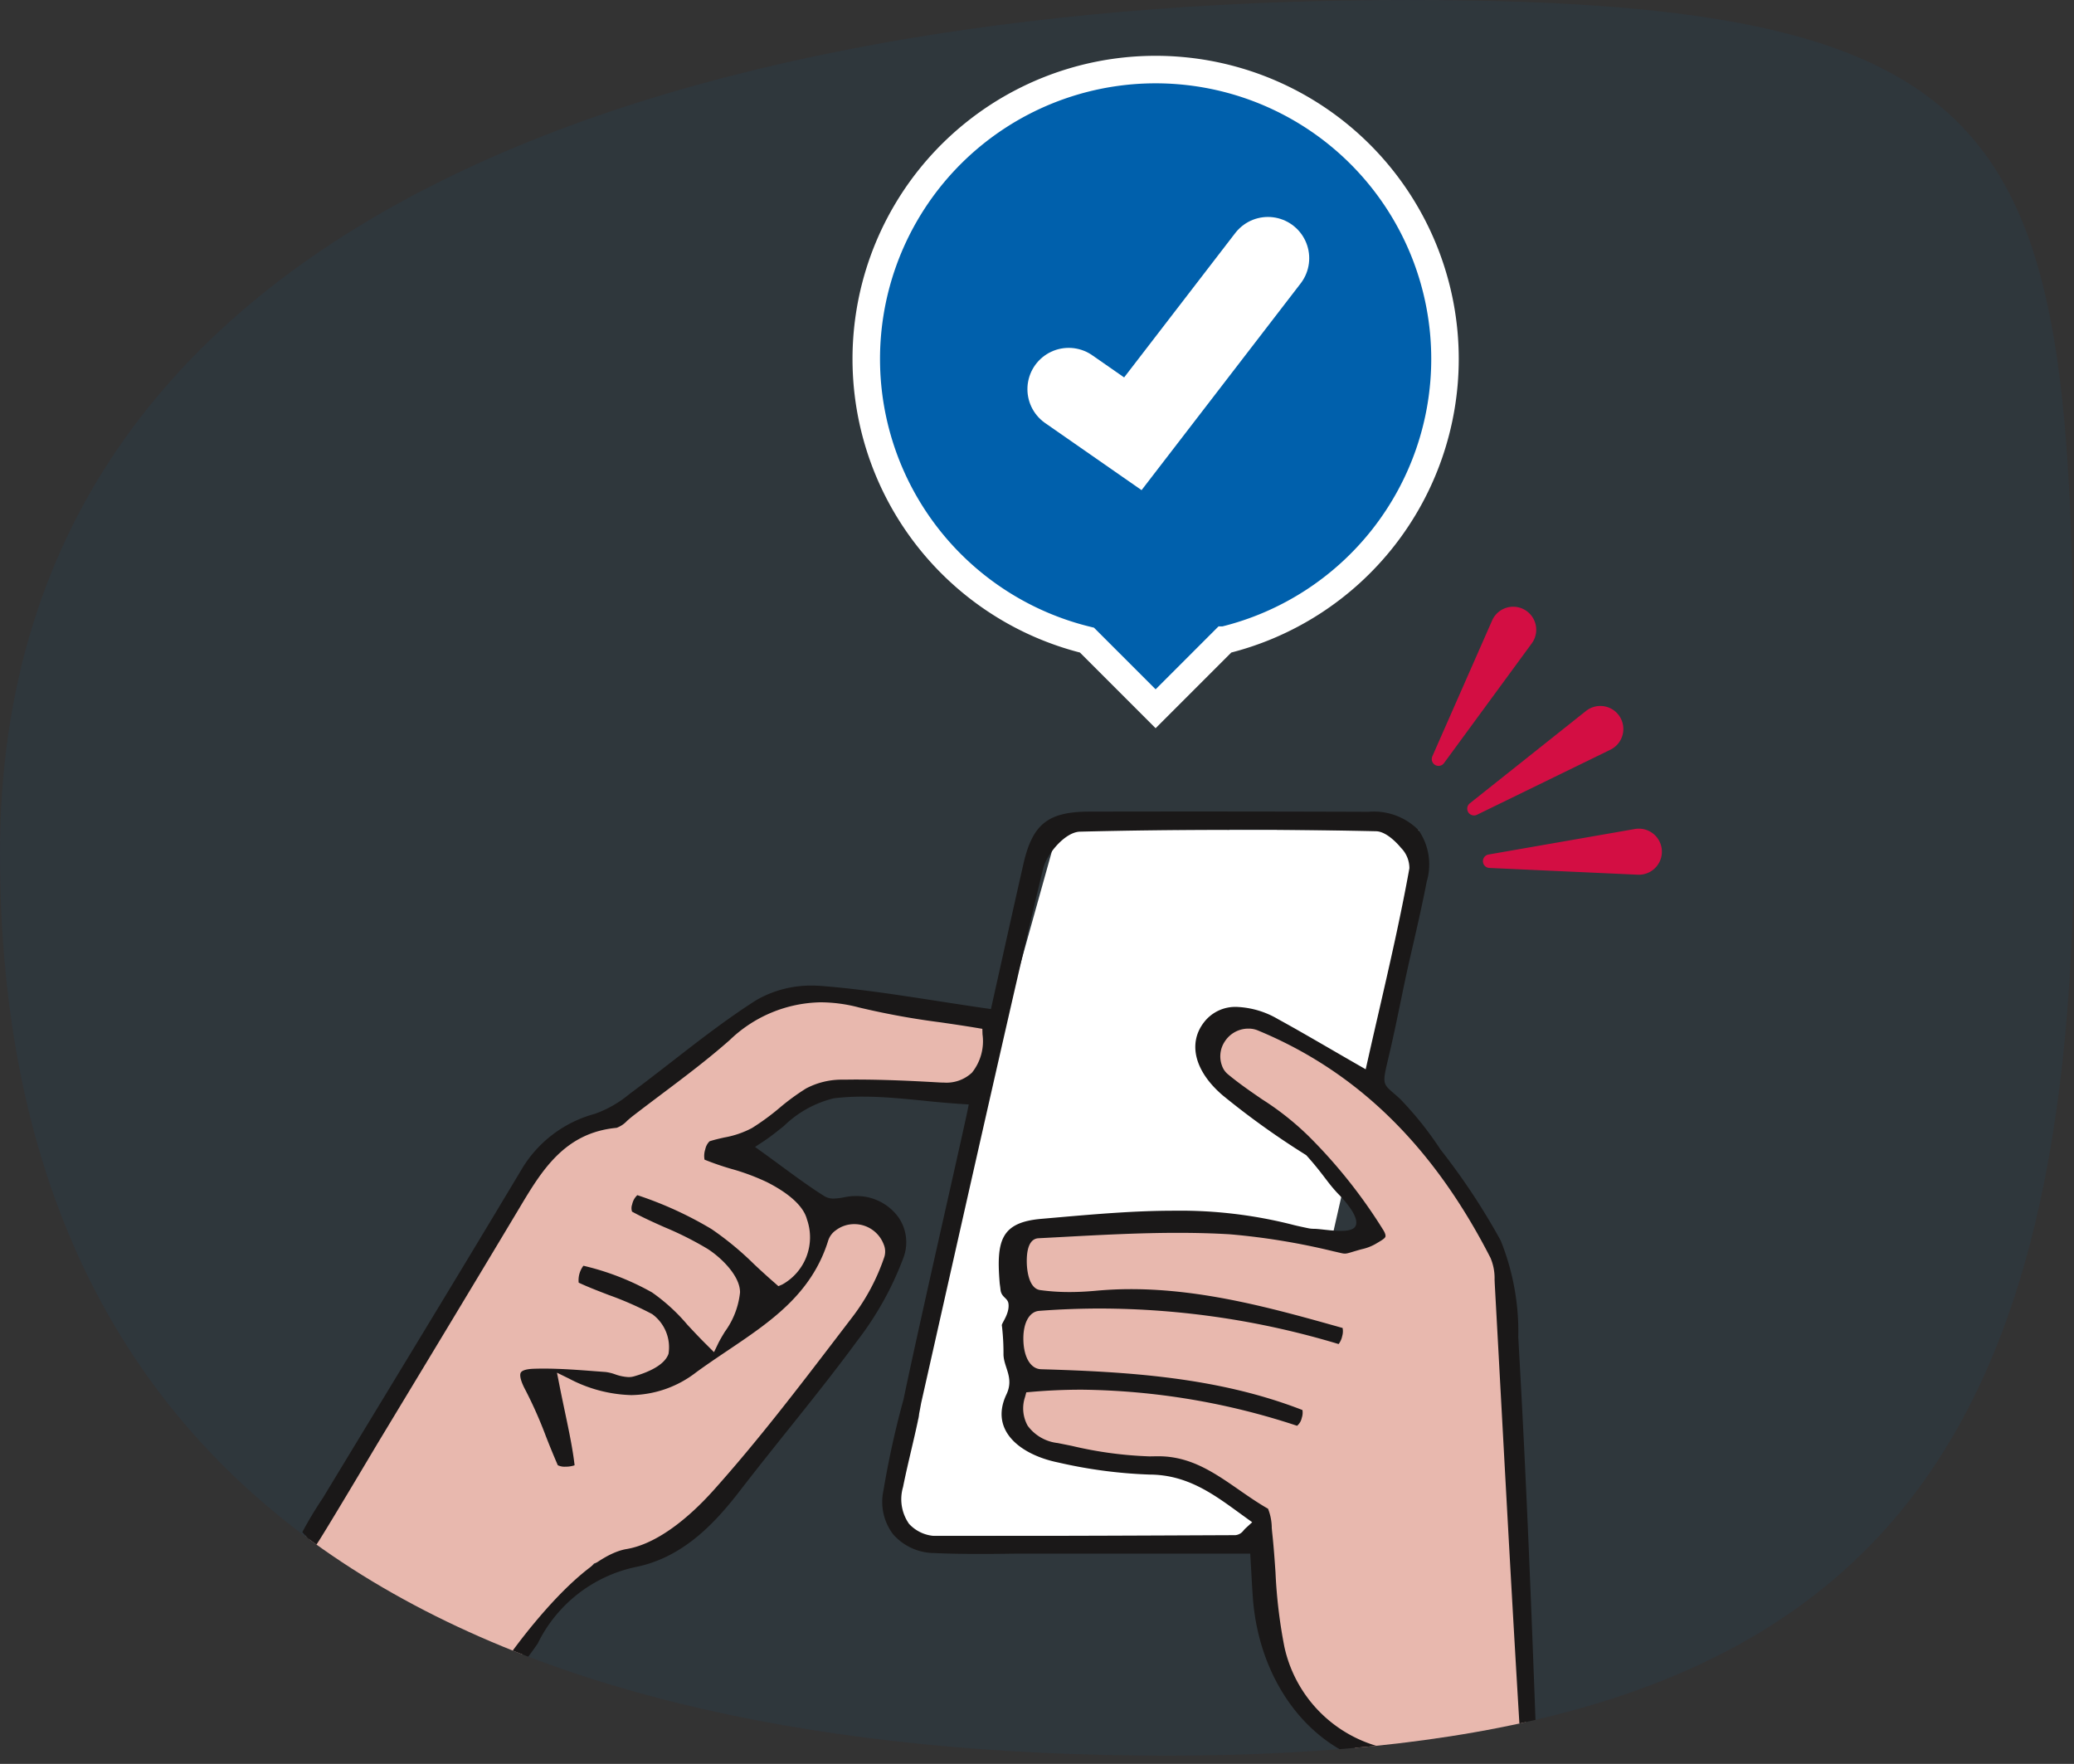 <svg xmlns="http://www.w3.org/2000/svg" width="125" height="106.295" data-name="Group 1642"><rect width="100%" height="100%" fill="#333333" stroke="none"/><defs><clipPath id="a"><path fill="none" d="M0 0h125v106.295H0z" data-name="Rectangle 576"/></clipPath><clipPath id="b"><path fill="none" d="M0 0h125v105.799H0z" data-name="Rectangle 574"/></clipPath><clipPath id="c"><path fill="none" d="M84.821.001C44.453.001 0 11.045 0 51.412s29.957 54.389 70.326 54.389S125 90.374 125 50.001v-1.634C125 9.376 124.638.001 84.821.001Z" data-name="Path 5659"/></clipPath></defs><g clip-path="url(#a)" data-name="Group 1641"><g data-name="Group 1638"><g clip-path="url(#a)" data-name="Group 1637"><g data-name="Group 1636" opacity=".08"><g data-name="Group 1635"><g clip-path="url(#b)" data-name="Group 1634"><path fill="#0060ac" d="M125 50.001c0 40.368-14.306 55.794-54.674 55.794S0 91.78 0 51.413 44.454.001 84.821.001 125 9.637 125 50.001" data-name="Path 5648"/></g></g></g></g></g><g data-name="Group 1640"><g clip-path="url(#c)" data-name="Group 1639"><path fill="#fff" d="m63.762 49.997 21.746.024v1.6L76.19 92.55H54.917l-1.172-1.5 5.29-24.142Z" data-name="Path 5649"/><path fill="#e8b8ae" d="m91.971 104.061-.608-17.624-.572-9.778-6.69-10.007-6.027-4.648-3.524-1.319-1.887 2.707s.974 3.161 3.679 3.755 5.966 5.983 5.966 5.983l-.781 1.871-8.292-1.316-11.609.629-.457 3.283.152 6.1.362 3.145 8.9 1.655 5.026 2.84.581 4.483 1.22 5.49 5.215 4.91" data-name="Path 5650"/><path fill="#e8b8ae" d="M18.401 92.528 32.667 69.41l8.108-4.958 6.4-4.6 12.809 1.172-.229 1.887-.939 2.441-6.9-.125-3.546 1-4.422 3.031 2.878 1.086 2.916 2.116 1.773.343 2.4 1.344-.257 2.2-5.706 8.288-5.8 6.519-2 1.716-4.346 1.344-3.2 3.6-2.674 4.45-6.243-4.863" data-name="Path 5651"/><path fill="#1a1818" d="M82.923 106.296c-4.1-1.03-7.079-5.08-7.42-10.1-.03-.43-.054-.86-.081-1.349l-.07-1.225H62.314c-.564 0-1.128 0-1.693.009s-1.125.01-1.686.01c-1.026 0-1.858-.017-2.619-.053a3.324 3.324 0 0 1-2.489-1.132 3.228 3.228 0 0 1-.583-2.629 54.714 54.714 0 0 1 1.214-5.507c.543-2.627 1.819-8.3 2.751-12.436.561-2.49 1-4.458 1.087-4.875l.091-.455-.463-.028a54.21 54.21 0 0 1-2.27-.2c-1.2-.118-2.433-.241-3.639-.241a14.355 14.355 0 0 0-1.765.1 6.506 6.506 0 0 0-3 1.664c-.408.327-.83.665-1.253.943l-.491.323.477.344c.373.269.73.531 1.076.786.9.66 1.745 1.284 2.631 1.839a1.026 1.026 0 0 0 .559.142 3.5 3.5 0 0 0 .63-.078c.124-.022.247-.046.361-.057s.227-.016.339-.016a3.11 3.11 0 0 1 2.552 1.253 2.64 2.64 0 0 1 .321 2.457 19.152 19.152 0 0 1-2.75 4.965c-1.356 1.851-2.818 3.678-4.232 5.445-.943 1.179-1.919 2.4-2.856 3.615-1.515 1.969-3.451 4.057-6.318 4.623a8.55 8.55 0 0 0-5.888 4.607 20.56 20.56 0 0 1-2.617 3.111 4.167 4.167 0 0 1-.409-.294c-.191-.155 5.036-7.953 8.38-8.51 1.733-.289 3.613-1.724 5.242-3.541 2.663-2.972 5.129-6.2 7.514-9.322l.845-1.105a12.534 12.534 0 0 0 1.943-3.656 1.111 1.111 0 0 0-.054-.756 1.889 1.889 0 0 0-1.766-1.2 1.825 1.825 0 0 0-1.11.371 1.206 1.206 0 0 0-.454.6c-1 3.243-3.479 4.907-6.1 6.669-.609.41-1.239.834-1.846 1.276a6.525 6.525 0 0 1-3.932 1.387 8.493 8.493 0 0 1-3.741-.991l-.734-.36.158.8c.113.572.225 1.1.331 1.606.244 1.16.457 2.17.573 3.173a1.6 1.6 0 0 1-.543.085.913.913 0 0 1-.47-.088 51.25 51.25 0 0 1-.717-1.745 25.7 25.7 0 0 0-1.229-2.777c-.389-.722-.328-.979-.284-1.057s.189-.215.806-.234c.193-.006.385-.009.578-.009 1.019 0 2.065.079 3.076.156l.654.049a2.673 2.673 0 0 1 .566.138 2.754 2.754 0 0 0 .816.169 1.186 1.186 0 0 0 .322-.043c.815-.232 1.839-.656 2.085-1.359a2.473 2.473 0 0 0-.983-2.394 19.892 19.892 0 0 0-2.62-1.152c-.6-.231-1.225-.469-1.811-.743a1.446 1.446 0 0 1 .285-1.019 15.716 15.716 0 0 1 4.136 1.607 11.168 11.168 0 0 1 2.13 1.947c.374.4.76.816 1.205 1.253l.4.4.245-.509c.106-.22.255-.466.411-.725a4.871 4.871 0 0 0 .913-2.365c.006-1.015-1.172-2.128-1.965-2.63a19.806 19.806 0 0 0-2.569-1.293c-.66-.293-1.343-.6-1.974-.946a.651.651 0 0 1 .006-.432 1.048 1.048 0 0 1 .312-.561 22.332 22.332 0 0 1 4.474 2.045 18.54 18.54 0 0 1 2.555 2.109c.4.376.824.764 1.274 1.155l.199.175.234-.1a3.253 3.253 0 0 0 1.486-3.929c-.254-.968-1.444-1.75-2.4-2.235a13.414 13.414 0 0 0-2.164-.805 16.925 16.925 0 0 1-1.607-.554 1.23 1.23 0 0 1 .044-.623.93.93 0 0 1 .259-.484c.275-.09.569-.157.88-.228a5.641 5.641 0 0 0 1.678-.572 14.488 14.488 0 0 0 1.663-1.217 13.643 13.643 0 0 1 1.594-1.166 4.589 4.589 0 0 1 2.187-.531c.266 0 .531-.006.8-.006 1.786 0 3.549.088 5.037.174q.144.008.277.008a2.242 2.242 0 0 0 1.7-.6 3.028 3.028 0 0 0 .634-2.307l-.01-.332-.327-.055c-.715-.12-1.44-.226-2.171-.333a46.7 46.7 0 0 1-4.939-.9 9.17 9.17 0 0 0-2.3-.31 8.094 8.094 0 0 0-5.487 2.274c-1.313 1.16-2.747 2.239-4.134 3.281-.581.438-1.162.875-1.737 1.319-.1.08-.209.172-.314.265a1.619 1.619 0 0 1-.633.425c-3.142.292-4.514 2.584-5.841 4.8l-.069.116c-2.828 4.722-5.724 9.513-8.524 14.146 0 0-3.538 5.956-3.7 6.111a6.293 6.293 0 0 1-.808-.812 23.7 23.7 0 0 1 1.235-2.052q1.666-2.751 3.336-5.5c2.862-4.715 5.822-9.59 8.7-14.4a7.367 7.367 0 0 1 4.358-3.252 6.859 6.859 0 0 0 2.082-1.191l.043-.032c.853-.631 1.7-1.292 2.528-1.932 1.633-1.269 3.322-2.581 5.082-3.7a6.576 6.576 0 0 1 3.382-.873c.174 0 .345.006.512.019 2.308.18 4.567.531 6.958.9.963.15 1.933.3 2.915.442l.371.053.677-3.037c.428-1.923.849-3.81 1.277-5.694.551-2.422 1.483-3.163 3.988-3.168q3.179-.007 6.358-.007 5.225 0 10.449.019a3.792 3.792 0 0 1 3.025 1.108 3.638 3.638 0 0 1 .49 3.1c-.3 1.544-.662 3.106-1.011 4.618-.411 1.784-.752 3.646-1.171 5.462-.545 2.362-.579 1.965.556 2.992a20.484 20.484 0 0 1 2.459 3.075 40.151 40.151 0 0 1 3.627 5.483 14.736 14.736 0 0 1 1.059 5.815l.038.707c.445 7.811.747 15.5 1.009 22.643a1.11 1.11 0 0 1-.594.144.775.775 0 0 1-.378-.075c-.4-6.59-.766-13.294-1.119-19.776q-.186-3.433-.375-6.864l-.01-.234a3.128 3.128 0 0 0-.245-1.315c-3.459-6.759-8.053-11.246-14.044-13.717a1.4 1.4 0 0 0-.546-.1h-.068a1.69 1.69 0 0 0-1.345.757 1.614 1.614 0 0 0-.178 1.482 1.143 1.143 0 0 0 .332.491c.659.552 1.38 1.047 2.077 1.526a17.141 17.141 0 0 1 2.83 2.243 31.069 31.069 0 0 1 4.473 5.628c.122.192.168.354.125.434-.063.114-.262.223-.619.434a2.958 2.958 0 0 1-.811.3c-1.187.329-.785.321-1.691.124a41.205 41.205 0 0 0-6.237-1.025c-.992-.06-2.02-.088-3.145-.088-2.329 0-4.7.128-6.985.251l-1.414.075c-.3.016-.661.235-.7 1.195-.03.67.106 1.829.8 1.928a12.674 12.674 0 0 0 1.772.118c.493 0 1.016-.025 1.554-.074.7-.064 1.414-.1 2.134-.1 4.44 0 8.675 1.187 12.771 2.34a1.033 1.033 0 0 1-.023.488 1.181 1.181 0 0 1-.216.481 50.054 50.054 0 0 0-14.355-2.141 48.94 48.94 0 0 0-3.689.14c-.605.045-.98.737-.956 1.761.025 1.049.443 1.739 1.065 1.757 5.167.152 10.641.467 15.754 2.459a.993.993 0 0 1-.042.479.833.833 0 0 1-.281.47 42.66 42.66 0 0 0-12.981-2.175c-1.022 0-2.05.045-3.057.134l-.282.025-.073.273a2.146 2.146 0 0 0 .158 1.742 2.6 2.6 0 0 0 1.81 1.041q.424.084.851.171a23.657 23.657 0 0 0 4.666.632c.121 0 .242 0 .363-.006h.189c1.941 0 3.359.985 4.862 2.027.56.389 1.139.79 1.744 1.135a3.18 3.18 0 0 1 .224 1.156c.011.123.021.241.033.35.084.767.139 1.558.192 2.323a30.431 30.431 0 0 0 .535 4.488 8 8 0 0 0 5.85 6.054 1.547 1.547 0 0 1-.347 1.017m-8.816-56.3c-3.047 0-6.077.038-9.006.111-.913.023-2.011 1.374-2.216 2.211-1.189 4.831-4.635 20.134-6.485 28.355l-.873 3.873c-.04.23-.08.438-.121.646a2.141 2.141 0 0 1-.064.367l-.008.022v.023c-.127.6-.268 1.2-.408 1.8-.168.717-.342 1.458-.488 2.194a2.586 2.586 0 0 0 .359 2.217 2.273 2.273 0 0 0 1.853.73h3.162c4.48 0 9.035-.02 13.441-.04l1.211-.005a.688.688 0 0 0 .5-.29c.042-.046.09-.1.149-.153l.368-.336-.829-.6c-1.528-1.111-3.107-2.261-5.342-2.272a28.763 28.763 0 0 1-5.522-.729c-2.225-.45-4.165-1.891-3.12-4.1.475-1-.152-1.611-.177-2.395a14.089 14.089 0 0 0-.075-1.563c-.007-.074-.007-.075-.025-.205s.479-.709.4-1.309c-.047-.356-.432-.371-.48-.844-.028-.276-.038-.255-.055-.465-.2-2.508.106-3.59 2.51-3.8l.8-.07c2.362-.206 4.8-.421 7.2-.421a27.468 27.468 0 0 1 7.159.847c.171.046.485.116.933.209a1.682 1.682 0 0 0 .338.035c.574 0 2.2.361 2.5-.143s-.6-1.519-1-1.93c-.686-.707-.91-1.2-1.954-2.36l-.079-.052a48.255 48.255 0 0 1-4.963-3.56c-1.681-1.439-2.112-3.125-1.125-4.4a2.38 2.38 0 0 1 1.987-.926 5.307 5.307 0 0 1 2.47.733c1.033.566 2.068 1.166 3.164 1.8.526.305 1.072.621 1.649.952l.476.273.121-.535q.32-1.422.642-2.812c.692-3.011 1.346-5.855 1.871-8.768a1.744 1.744 0 0 0-.507-1.23c-.134-.164-.838-.985-1.5-1-2.991-.065-5.962-.1-8.829-.1" data-name="Path 5652"/><path fill="#d30e43" d="m86.67 45.797 4.461-7.727" data-name="Line 76"/><path fill="#d30e43" d="m86.319 45.595 3.616-8.215a1.388 1.388 0 1 1 2.392 1.381L87.02 46a.408.408 0 0 1-.7-.4" data-name="Path 5653"/><path fill="#d30e43" d="m88.791 48.76 7.547-4.759" data-name="Line 77"/><path fill="#d30e43" d="m88.575 48.418 7.026-5.585a1.388 1.388 0 1 1 1.474 2.337l-8.068 3.934a.409.409 0 0 1-.432-.685" data-name="Path 5654"/><path fill="#d30e43" d="m89.734 51.9 8.904-.567" data-name="Line 78"/><path fill="#d30e43" d="m89.708 51.495 8.842-1.541a1.388 1.388 0 1 1 .175 2.757l-8.966-.408a.408.408 0 0 1-.051-.808" data-name="Path 5655"/><path fill="#0060ac" d="M87.09 21.631a17.44 17.44 0 1 0-21.578 16.943l4.137 4.137 4.137-4.137a17.445 17.445 0 0 0 13.3-16.943" data-name="Path 5656"/><path fill="none" stroke="#fff" stroke-miterlimit="10" stroke-width="1.658" d="M87.09 21.631a17.44 17.44 0 1 0-21.578 16.943l4.137 4.137 4.137-4.137A17.445 17.445 0 0 0 87.09 21.631Z" data-name="Path 5657"/><path fill="none" stroke="#fff" stroke-linecap="round" stroke-miterlimit="10" stroke-width="4.975" d="m64.41 23.45 3.867 2.69 8.142-10.579" data-name="Path 5658"/></g></g></g></svg>